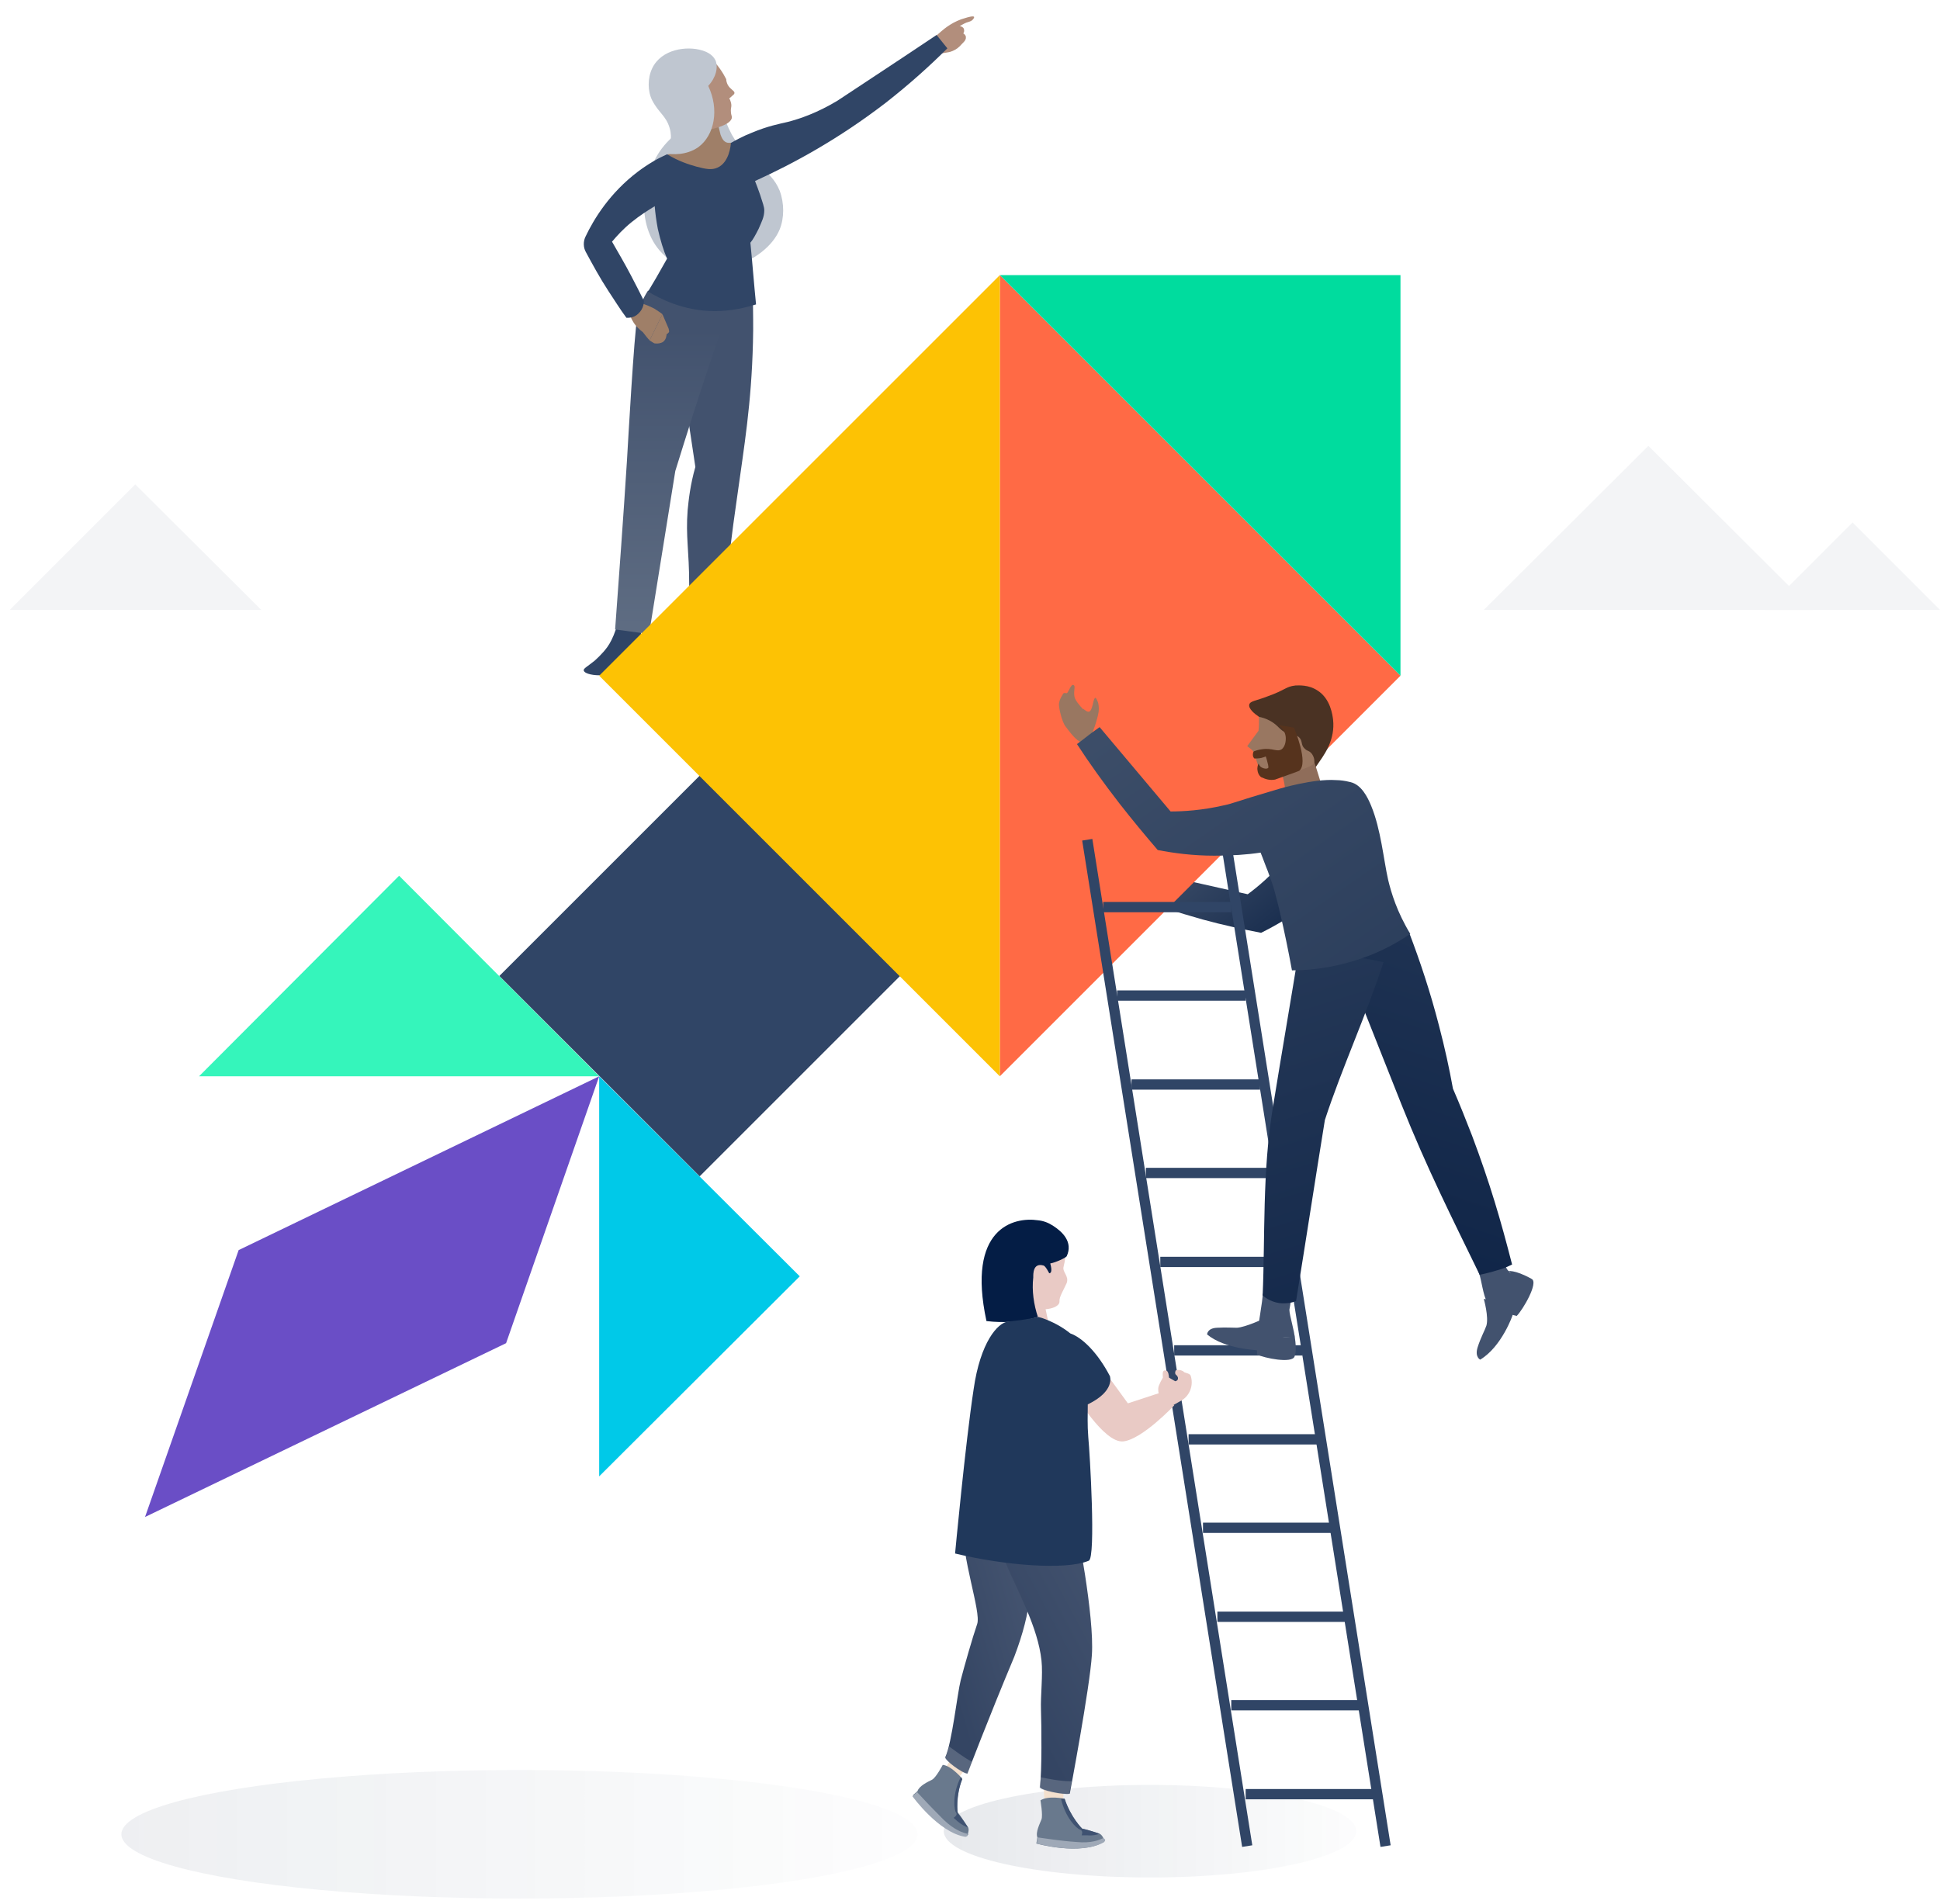 <?xml version="1.0" encoding="utf-8"?>
<!-- Generator: Adobe Illustrator 25.2.0, SVG Export Plug-In . SVG Version: 6.00 Build 0)  -->
<svg version="1.1" id="Layer_1" xmlns="http://www.w3.org/2000/svg" xmlns:xlink="http://www.w3.org/1999/xlink" x="0px" y="0px"
	 viewBox="0 0 377.2 370.3" style="enable-background:new 0 0 377.2 370.3;" xml:space="preserve">
<style type="text/css">
	.st0{fill:#EDCDB0;}
	.st1{fill:#42526E;}
	.st2{opacity:7.000000e-02;fill:url(#SVGID_1_);}
	.st3{fill:#FF6A45;}
	.st4{fill:#00C9E8;}
	.st5{fill:#6A4EC6;}
	.st6{fill:#00DC9E;}
	.st7{fill:#35F5BB;}
	.st8{fill:#304566;}
	.st9{fill:#FDC204;}
	.st10{opacity:0.1;fill:url(#SVGID_2_);}
	.st11{opacity:0.1;fill:url(#SVGID_3_);}
	.st12{fill:#FDC100;}
	.st13{fill:none;stroke:#304566;stroke-width:2;stroke-miterlimit:10;}
	.st14{fill:none;stroke:#BFC6D0;stroke-width:2;stroke-miterlimit:10;}
	.st15{fill:none;stroke:#949FB0;stroke-width:6;stroke-miterlimit:10;}
	.st16{fill:url(#SVGID_4_);}
	.st17{fill:url(#SVGID_5_);}
	.st18{fill:url(#SVGID_6_);}
	.st19{fill:#4A3223;}
	.st20{fill:#8F6D5A;}
	.st21{fill:#997761;}
	.st22{fill:url(#SVGID_7_);}
	.st23{fill:#DCDEE2;}
	.st24{fill:#56331D;}
	.st25{fill:#515F79;}
	.st26{fill:#6C798C;}
	.st27{fill:#7B8397;}
	.st28{fill:#8690A1;}
	.st29{fill:url(#SVGID_8_);}
	.st30{fill:#69798D;}
	.st31{fill:#9FA9B7;}
	.st32{fill:#3F5271;}
	.st33{fill:url(#SVGID_9_);}
	.st34{fill:url(#SVGID_10_);}
	.st35{opacity:0.29;fill:#B0B7C2;}
	.st36{fill:url(#SVGID_11_);}
	.st37{fill:#E9BE99;}
	.st38{fill:#20385B;}
	.st39{opacity:0.1;fill:url(#SVGID_12_);}
	.st40{fill:none;stroke:#A2ACBA;stroke-width:2.5;stroke-miterlimit:10;stroke-dasharray:9.958;}
	.st41{fill:#F3F4F6;}
	.st42{fill:url(#SVGID_13_);}
	.st43{opacity:7.000000e-02;fill:url(#SVGID_14_);}
	.st44{opacity:0.1;fill:url(#SVGID_15_);}
	.st45{fill:#B28E7C;}
	.st46{fill:#BFC6D0;}
	.st47{fill:#9F7F68;}
	.st48{fill:url(#SVGID_16_);}
	.st49{fill:url(#SVGID_17_);}
	.st50{fill:url(#SVGID_18_);}
	.st51{fill:#F4E0CD;}
	.st52{fill:url(#SVGID_19_);}
	.st53{fill:url(#SVGID_20_);}
	.st54{fill:#E9CAC5;}
	.st55{fill:#041D45;}
	.st56{fill:url(#SVGID_21_);}
	.st57{fill:url(#SVGID_22_);}
	.st58{fill:url(#SVGID_23_);}
</style>
<linearGradient id="SVGID_1_" gradientUnits="userSpaceOnUse" x1="6495.873" y1="-6548.89" x2="6467.238" y2="-6601.08" gradientTransform="matrix(-0.363 0.932 0.932 0.363 8719.195 -3487.857)">
	<stop  offset="0" style="stop-color:#081E42"/>
	<stop  offset="1" style="stop-color:#5E6C81"/>
</linearGradient>
<path style="fill:url(#SVGID_1_);" d="M260.6,154.9c-1.7,0.1-2.9,1.5-3.9,2.8c-5.7,7.8-5.3,7.6-6.5,9c-2.8,3.4-5.7,5.8-7.6,7.2
	c-7-1.6-13.9-3.1-20.9-4.7c-1,3.3-0.6,2-1.5,5.3c4.2,1.5,8.7,2.9,13.6,4.3c4,1.1,7.8,1.9,11.4,2.6c2.8-1.4,6.1-3.3,9.4-5.8
	c3.4-2.5,6.2-5.4,9.1-8.4c0.2-0.2,0.4-0.4,0.4-0.6c0-0.2,0-0.4,0.1-0.6c0.7-1.7,0.3-3.5-0.1-5.3c-0.3-1.3,0.3-2.8-0.3-4.1
	c-0.4-0.8-1.1-1.4-1.9-1.6C261.4,154.9,261,154.9,260.6,154.9z"/>
<polygon class="st41" points="288.5,118.6 352.5,118.6 320.5,86.7 "/>
<polygon class="st41" points="1.9,118.6 50.8,118.6 26.3,94.2 "/>
<polygon class="st41" points="343.2,118.6 377.2,118.6 360.2,101.6 "/>
<linearGradient id="SVGID_2_" gradientUnits="userSpaceOnUse" x1="45.104" y1="356.696" x2="199.879" y2="356.696" gradientTransform="matrix(1 0 0 1 -21.498 0)">
	<stop  offset="0" style="stop-color:#081E42"/>
	<stop  offset="1" style="stop-color:#081E42;stop-opacity:0.1"/>
</linearGradient>
<ellipse style="opacity:7.000000e-02;fill:url(#SVGID_2_);" cx="101" cy="356.7" rx="77.4" ry="12.5"/>
<linearGradient id="SVGID_3_" gradientUnits="userSpaceOnUse" x1="205.014" y1="356.134" x2="285.223" y2="356.134" gradientTransform="matrix(1 0 0 1 -21.498 0)">
	<stop  offset="0" style="stop-color:#081E42"/>
	<stop  offset="1" style="stop-color:#081E42;stop-opacity:0.1"/>
</linearGradient>
<ellipse class="st11" cx="223.6" cy="356.1" rx="40.1" ry="9"/>
<g>
	<path class="st8" d="M134.4,122c-0.2,0.8-0.4,1.9-0.4,3.2c0,1.1,0.1,2.1,0.3,2.9c0.5,0.2,1,0.4,1.6,0.7c0.1-0.2,0.2-0.4,0.3-0.6
		c0.2,0.4,0.4,0.7,0.6,1.1c0.7,0.4,1.7,0.9,3,1.2c0.7,0.2,1.5,0.4,2.5,0.4c1.3,0,3.3-0.3,3.4-1c0.1-0.4-0.7-0.7-2.2-1.8
		c-0.2-0.2-1.6-1.2-2.6-2.6c-0.5-0.7-1.2-1.7-1.7-3.3l-0.3-0.8L134.4,122z"/>
	<path class="st45" d="M181.9,10.6c-0.3-0.3-0.9-0.9-1-1.6c-0.1-1,0.7-1.7,2.1-2.9c0.7-0.6,2.4-2,4.7-2.6c0.3-0.1,1.6-0.5,1.7-0.2
		c0,0.1,0,0.2-0.1,0.3c-0.3,0.5-0.8,0.6-1.1,0.7c-0.4,0.1-1,0.4-1.6,0.8c0.3,0,0.7,0.2,0.8,0.5c0.1,0.3,0.1,0.6-0.1,0.9
		c0.2,0.1,0.5,0.4,0.5,0.7c0.1,0.7-0.7,1.2-1.2,1.8c-0.5,0.5-1.2,0.9-1.9,1.1L181.9,10.6z"/>
	<path class="st1" d="M146.4,58.7c0,1.9,0.1,4.6,0,7.9c-0.3,12-1.7,20.1-3.1,30.2c-0.9,6.1-2,14.9-3.1,25.9c-0.8,0.2-2.3,0.5-4,0.1
		c-1.2-0.3-2.1-0.7-2.6-1.1c0.2-1.8,0.4-4.6,0.4-8.1c0-6.5-0.7-9.2-0.3-14.4c0.2-2,0.5-4.9,1.5-8.4c-0.9-6-1.8-12-2.7-18
		c-0.6-0.2-5-1.7-6.8-6.3c-1.5-3.7-0.7-8,2-11.2C134,56.6,140.2,57.6,146.4,58.7z"/>
	<g>
		<path class="st46" d="M140.6,22.2c0.3,0.9,0.8,2.3,1.7,4c3.3,5.8,7.5,6.4,9.3,10.9c0.9,2.4,0.9,5.3,0,7.5
			c-2.7,6.6-14.7,11.1-21.8,5.6c-6.1-4.8-5.6-14.7-1.5-20.8C132.4,23.5,139.2,22.4,140.6,22.2z"/>
		<path class="st47" d="M142.4,27.8c-0.3,0-1,0.1-1.5-0.3c-0.4-0.3-0.6-0.8-0.8-1.3c-0.2-0.8-0.5-1.9-0.7-3.3
			c-2.4,0.4-4.7,0.7-7.1,1.1c0.1,0.5,0.2,1.1,0.3,1.7c0.3,1.6,0.3,2,0.2,2.5c-0.2,0.6-0.5,1-0.8,1.3c1.1,0.2,2.7,0.5,4.6,0.2
			C139.3,29.5,141.3,28.5,142.4,27.8z"/>
		<path class="st47" d="M144.8,27.4c-2.2,0.3-4.5,0.6-6.9,1c-2.8,0.5-5.6,1-8.1,1.6l0.9,4l11.4,1.5l3.9-6.6L144.8,27.4z"/>
		<g>
			<path class="st8" d="M124.4,122.2c0.2,0.8,0.5,1.9,0.6,3.2c0.1,1.1,0,2.1-0.2,2.9c-0.5,0.2-1,0.5-1.5,0.7
				c-0.1-0.2-0.2-0.4-0.4-0.6c-0.2,0.4-0.3,0.7-0.5,1.1c-0.7,0.4-1.7,0.9-2.9,1.3c-0.7,0.2-1.5,0.5-2.5,0.5
				c-1.3,0.1-3.3-0.2-3.5-0.9c-0.1-0.4,0.6-0.7,2.1-1.9c0.2-0.2,1.5-1.3,2.5-2.7c0.5-0.7,1.1-1.8,1.6-3.3l0.3-0.8L124.4,122.2z"/>
			
				<linearGradient id="SVGID_4_" gradientUnits="userSpaceOnUse" x1="-9753.743" y1="183.233" x2="-9753.743" y2="178.797" gradientTransform="matrix(-1 2.037379e-02 2.037379e-02 1 -9622.809 80.788)">
				<stop  offset="0" style="stop-color:#FDC100"/>
				<stop  offset="1" style="stop-color:#FD9620"/>
			</linearGradient>
			<polygon class="st16" points="128.3,60.9 128.4,65.3 136.8,61.4 			"/>
			<polygon class="st45" points="128.5,59.7 126.7,59.3 125.1,59.1 126.7,61.4 			"/>
			
				<linearGradient id="SVGID_5_" gradientUnits="userSpaceOnUse" x1="-687.684" y1="63.998" x2="-687.684" y2="123.655" gradientTransform="matrix(1 0 0 1 818.525 0)">
				<stop  offset="0" style="stop-color:#42526E"/>
				<stop  offset="0.969" style="stop-color:#5E6C82"/>
			</linearGradient>
			<path class="st17" d="M142,59.1c-1.2,3.5-2.5,7.1-3.7,10.7c-2.5,7.4-4.8,14.7-7,21.8c-1.7,10.6-3.4,21.1-5.1,31.7
				c-2.2-0.3-4.4-0.6-6.6-0.9c0.8-10.9,1.6-21.8,2.3-32.8c0.2-3.4,1.4-24.8,2-27.8c0.1-0.5,0.2-1.1,0.2-1.1c0.3-1,0.8-2.5,1.9-4.2
				c0.4,0.2,0.8,0.4,1.2,0.6C132.2,57.9,137.1,58.5,142,59.1z"/>
			<path class="st47" d="M130,63.9l-1.2-2.8l-2.5,5.1l0.8,0.5c0.1,0.1,0.4,0.1,0.6,0.1c0.2,0,0.7,0,1.2-0.3c0.7-0.5,0.7-1.4,0.7-1.5
				c0,0,0.4-0.2,0.5-0.5C130.1,64.2,130,64,130,63.9z"/>
			<path class="st47" d="M125.1,59.1c0.6,0.2,1.3,0.5,2.1,0.9c0.6,0.4,1.1,0.7,1.6,1.1c-0.8,1.7-1.7,3.4-2.5,5.1
				c-0.2-0.2-0.4-0.5-0.6-0.7c-0.2-0.3-0.5-0.6-0.7-0.9c-0.5-0.4-1.4-1.1-2-2.2c-0.4-0.7-0.6-1.4-0.7-1.9l1.7-2.3L125.1,59.1z"/>
			<path class="st8" d="M146.2,25.8c-1.8,0.7-3.2,1.5-4.1,2c0,0.4-0.3,3.8-2.6,4.8c-1.1,0.5-2.2,0.3-4.1-0.2c-1.4-0.4-3.4-1-5.7-2.4
				c-1.8,0.8-3.7,1.9-5.7,3.4c-5.4,4.1-8.5,9.1-10.2,12.7c-0.4,0.9-0.4,2,0.1,2.9c1.3,2.4,2.7,5,4.4,7.6c1.2,1.8,2.3,3.6,3.5,5.2
				c0.2,0,1.4,0.1,2.3-0.8c1.1-1,1.1-2.3,1.1-2.5c-0.8-1.6-1.6-3.2-2.5-4.9c-1.2-2.3-2.5-4.5-3.7-6.6c1-1.2,2.2-2.5,3.8-3.8
				c1.6-1.3,3.2-2.3,4.5-3.1c0.1,1.3,0.3,2.8,0.6,4.4c0.5,2.2,1.1,4.2,1.8,5.8c-0.7,1.2-1.4,2.5-2.1,3.7c-0.5,0.9-1.1,1.8-1.6,2.7
				c2.2,1.3,6.8,3.8,13,3.8c3.3,0,6-0.7,8-1.3c-0.4-4-0.7-8-1.1-12c0.5-0.6,1-1.5,1.6-2.7c0.6-1.4,1.1-2.3,1.1-3.6
				c0-0.7-0.3-1.4-0.8-3c-0.4-1.1-0.7-2-1-2.7c7.5-3.4,16.3-8.2,25.4-15.2c4.6-3.6,8.6-7.2,12-10.6c-1.3-1.6-0.8-1-2.1-2.6
				c-6.4,4.3-12.8,8.5-19.3,12.8c-4,2.4-7.3,3.5-9.6,4.1C151.5,24.1,149.3,24.5,146.2,25.8z"/>
		</g>
		<path class="st45" d="M132.7,25.9c1.1-0.1,5.4-0.4,7.9-1.5c0.5-0.2,1.7-0.8,1.7-1.6c0-0.3-0.2-0.5-0.2-1.3c0-0.5,0.1-0.6,0.1-1
			c0-0.3-0.1-0.8-0.4-1.4c0.2-0.1,0.4-0.3,0.6-0.5c0.3-0.2,0.4-0.4,0.4-0.5c0.1-0.4-0.8-0.7-1.3-1.6c-0.2-0.4-0.3-0.8-0.3-1.1
			c-0.3-0.6-0.7-1.3-1.2-2c-0.5-0.7-1-1.3-1.5-1.7v0c-1.5-1.4-3.5-2.1-5.5-1.9v0c-2.2,0.2-4.2,1.5-5.3,3.4l-0.2,0.4
			c-0.2,0.4-0.4,0.9-0.5,1.4v0c-0.3,2.6,0.9,5.2,3.1,6.7l1.3,0.9C131.9,23.7,132.3,24.8,132.7,25.9z"/>
		<path class="st46" d="M126.8,19.5c1.3,2.5,2.7,3,3.4,5.4c0.6,2,0,3.8-0.5,5c0.9,0.1,3.7,0.4,6.1-1.3c3.1-2.3,4.1-7.3,1.9-11.9
			c1.5-1.6,2-3.6,1.4-5c-0.6-1.2-1.9-1.7-2.6-1.9c-2.9-0.9-7.9-0.3-9.7,3.5C125.9,15.2,125.9,17.7,126.8,19.5z"/>
	</g>
</g>
<g>
	<g>
		<polygon class="st3" points="194.4,209.3 272.3,131.4 194.4,53.5 		"/>
	</g>
	<polygon class="st4" points="116.5,287.1 116.5,209.3 155.5,248.2 	"/>
	
		<rect x="108.5" y="162.3" transform="matrix(0.707 -0.707 0.707 0.707 -94.368 151.758)" class="st8" width="55.1" height="55.1"/>
	<polygon class="st6" points="194.4,53.5 272.3,131.4 272.3,53.5 	"/>
	<polygon class="st7" points="116.5,209.3 38.7,209.3 77.6,170.3 	"/>
	<polygon class="st5" points="116.5,209.3 46.4,243.1 28.2,295 98.4,261.2 	"/>
	<polygon class="st9" points="194.4,209.3 116.5,131.4 194.4,53.5 	"/>
</g>
<line class="st13" x1="211.4" y1="163.3" x2="242.5" y2="359"/>
<line class="st13" x1="238.3" y1="163.3" x2="269.4" y2="359"/>
<line class="st13" x1="214.5" y1="176.4" x2="239.4" y2="176.4"/>
<line class="st13" x1="217.2" y1="193.6" x2="242.2" y2="193.6"/>
<line class="st13" x1="220" y1="210.9" x2="245" y2="210.9"/>
<line class="st13" x1="222.8" y1="228.1" x2="247.7" y2="228.1"/>
<line class="st13" x1="225.6" y1="245.4" x2="250.5" y2="245.4"/>
<line class="st13" x1="228.3" y1="262.6" x2="253.3" y2="262.6"/>
<line class="st13" x1="231.1" y1="279.9" x2="256.1" y2="279.9"/>
<line class="st13" x1="233.9" y1="297.1" x2="258.8" y2="297.1"/>
<line class="st13" x1="236.7" y1="314.4" x2="261.6" y2="314.4"/>
<line class="st13" x1="239.4" y1="331.6" x2="264.4" y2="331.6"/>
<line class="st13" x1="242.2" y1="348.9" x2="267.2" y2="348.9"/>
<g>
	<g>
		<g>
			<g>
				<g>
					<g>
						<g>
							<g>
								<g>
									<g>
										<path class="st51" d="M202.9,345.6c0,0.1,0.1,3.5,0.1,3.5l0.5,4.7l3.2-2.9l0.2-5.4L202.9,345.6z"/>
										<g>
											<path class="st30" d="M202.3,350.1c0,0,0.5,2.9,0.2,3.7c-0.3,0.8-1.2,2.5-0.8,3.5l-0.2,1.2c0,0,8.5,2.4,13.1-0.3
												c0,0,0.4-0.4,0-0.6c0,0-0.3-0.8-0.8-1c0,0-2.3-0.8-3.4-1c0,0-2.3-2.2-3.4-5.8C207,349.8,203.9,349.1,202.3,350.1z"/>
											<path class="st31" d="M201.7,357.3c1.5,0.2,4.5,0.7,7.6,0.9c2.9,0.3,4.5-0.4,5.3-0.8c0,0.1,0.1,0.2,0.1,0.2
												c0.4,0.1,0,0.6,0,0.6c-4.6,2.7-13.1,0.3-13.1,0.3L201.7,357.3z"/>
											<path class="st32" d="M207,349.8c1.2,3.6,3.4,5.8,3.4,5.8c1,0.2,3.2,0.9,3.4,1c-0.5,0.2-1.4,0.4-2.4,0.3l-1.1,0
												c0,0,0.4-0.9-0.3-1.1c-0.7-0.2-2.9-2.4-3.7-6C206.8,349.8,207,349.8,207,349.8z"/>
										</g>
									</g>
								</g>
							</g>
						</g>
					</g>
				</g>
			</g>
		</g>
		<polygon class="st51" points="184.8,342.2 183.5,344.4 181.4,347.1 181.8,350 184.8,347.7 188.9,342.5 		"/>
		<g>
			<path class="st30" d="M183.3,343.2c0,0-1.3,2.5-2.1,2.9c-0.8,0.4-2.5,1.2-2.8,2.2l-0.9,0.8c0,0,5.1,7.1,10.3,7.9
				c0,0,0.6-0.1,0.4-0.4c0,0,0.3-0.9,0-1.3c0,0-1.3-2-2-2.9c0,0-0.4-3.1,0.9-6.6C187.1,346,185.1,343.4,183.3,343.2z"/>
			<path class="st31" d="M178.3,348.5c1,1.1,3.1,3.3,5.2,5.4c2.1,2,3.7,2.5,4.6,2.7c0,0.1,0,0.2,0,0.2c0.2,0.3-0.4,0.4-0.4,0.4
				c-5.2-0.8-10.3-7.9-10.3-7.9L178.3,348.5z"/>
			<path class="st32" d="M187.1,346c-1.4,3.5-0.9,6.6-0.9,6.6c0.7,0.8,1.9,2.6,2,2.8c-0.5-0.2-1.3-0.6-2-1.2l-0.8-0.7
				c0,0,0.9-0.5,0.5-1c-0.4-0.5-0.8-3.6,0.9-6.9C186.9,345.8,187.1,346,187.1,346z"/>
		</g>
		
			<linearGradient id="SVGID_6_" gradientUnits="userSpaceOnUse" x1="3626.443" y1="307.412" x2="3591.688" y2="317.389" gradientTransform="matrix(1 -2.449937e-03 2.449937e-03 1 -3410.417 13.133)">
			<stop  offset="1.309754e-02" style="stop-color:#515F79"/>
			<stop  offset="0.97" style="stop-color:#344563"/>
		</linearGradient>
		<path class="st18" d="M183.8,341.7c1.3-2.8,2.3-12.2,3-15c0.7-2.7,2.3-8.3,3.2-10.9c0.8-2.4-3.1-12.8-2.8-19.8
			c0.1,0.2,2.6-0.9,2.7-0.7c0.8,1.2,3.5-3,4.3-1.8c3.3,5.4,10.1,10.1,3,28.7c-5,11.9-9.1,22.7-9.1,22.7
			C187,344.8,183.6,342.2,183.8,341.7z"/>
		<path class="st35" d="M184.5,339.6c-0.2,0.9-0.4,1.6-0.7,2.2c-0.2,0.5,3.2,3,4.3,3.2c0,0,0.3-0.9,0.9-2.4
			C187.4,341.8,185.5,340.3,184.5,339.6z"/>
		
			<linearGradient id="SVGID_7_" gradientUnits="userSpaceOnUse" x1="3650.588" y1="292.892" x2="3601.698" y2="318.834" gradientTransform="matrix(1 -2.449937e-03 2.449937e-03 1 -3410.417 13.133)">
			<stop  offset="1.309754e-02" style="stop-color:#515F79"/>
			<stop  offset="0.97" style="stop-color:#344563"/>
		</linearGradient>
		<path class="st22" d="M202.5,322.9c0.3,2.8-0.2,6.8-0.1,9.6c0.1,2.9,0.2,11.8-0.2,15c-0.1,0.6,4.7,1.6,5.8,1.3
			c0,0,3.9-20.6,4.3-27c0.5-7.5-2.9-24.9-3.5-27.4c0.1-0.1,0.6-2,0.6-2.2c-0.3-1.1-1.2-1.5-2.1-1.6c-1.2-0.2-2.5-0.3-3.7-0.2
			c-2.6,0-8.5-3.1-8.6-3C187.3,295.9,201.1,310,202.5,322.9z"/>
		<path class="st35" d="M202.1,347.6c-0.1,0.6,4.7,1.5,5.8,1.3c0,0,0.2-1,0.5-2.5c-2.2,0-4.7-0.5-6.1-0.8
			C202.3,346.3,202.2,347,202.1,347.6z"/>
		<path class="st54" d="M225.2,270c0-0.6,0.9-2.1,0.9-2.1c0-0.4-0.2-1.4,0.4-1.4c0.3,0,0.5,0.1,0.6,0.4c0.1,0.1,0.2,1,0.2,1l1.2,0.7
			c0.7-0.1,0.7-0.9,0.2-1.2c-0.4-0.3-0.1-0.9-0.1-0.9c0.8-0.3,1.5,0.2,1.5,0.2c0.1,0.3,1.2,0.3,1.4,0.8c0.6,1.8-0.1,3.8-1.7,4.8
			l-2.5,1.4C225.1,272,225.2,270.6,225.2,270z"/>
		<path class="st54" d="M207.2,243.8c0,0-0.1,1.4-0.4,2.5s1.1,1.8,0.6,3.2c-0.6,1.4-1.5,2.7-1.4,3.6c0,0.9-1.4,1.4-2.7,1.5l0.7,3.3
			c0,0-1.8,0.9-4,1.3c-2.1,0.4-2.8-0.9-2.9-3l-0.5-6.3l2.6-5.6l3.3-1.2L207.2,243.8z"/>
		<path class="st54" d="M219.3,272.9c-4.1-5.7-7.5-10.2-9.2-12.1c-1.4-1.6-4.2-0.7-4.3,1.5c-0.2,4,3,8.5,3,8.5s5.8,9.9,9.6,9.5
			c3.7-0.4,9.9-7,9.9-7l-2.6-2.5L219.3,272.9z"/>
		<path class="st55" d="M201.8,237.3C201.9,237.3,201.9,237.3,201.8,237.3c1.1,0.1,2.1,0.5,3,1.1c1.7,1.1,3.9,3.1,2.6,5.9
			c-0.2,0.3-2.1,1.2-3.2,1.4c0,0,0.6,1.9-0.2,1.9c0,0-0.7-1.4-1.1-1.5c-2.1-0.6-2,1.7-2,2.3c-0.3,2.6,0.1,5.3,0.9,7.7
			c-3.2,1-6.7,1.2-10,0.8C187.9,238.8,197.1,236.6,201.8,237.3z"/>
		<path class="st38" d="M215.8,267.6c-2.4-4.6-5.4-7.5-7.7-8.3c-1.6-1.3-3.5-2.3-5.5-3l-0.7-0.2c0,0-1.3,0.4-5.9,0.9
			c-2,0.2-5.4,4-6.7,13.2c-1.6,10.5-3.6,31.9-3.6,31.9c9.5,2.3,21.5,3.3,26,1.4c1.4-0.6,0.2-21-0.1-24c-0.2-2.5-0.1-4.3-0.1-6.4
			C216.9,270.5,215.8,267.6,215.8,267.6z"/>
	</g>
</g>
<g>
	<g>
		<path class="st1" d="M251.7,260.1c-1.9,0.1-5.3-0.4-7.3-0.2c0-1,1.2-7.3,1.1-8.3c1-0.2,1.9,0.9,2.9,0.7c0.9-0.2,1.9-0.4,2.8-0.6
			c-0.2,1-0.3,2-0.5,3C250.7,255.8,251.8,259.2,251.7,260.1z"/>
		<path class="st1" d="M294.6,248.4c0.5,0.8,1,2.4,0.4,3.1c-1.6,1.9-6.5,4.8-5.9,1.6c-0.7-1.1-1.1-4.4-1.5-5.4
			c-0.2-0.6-0.5-1.3-0.8-1.9c0.7-0.4,1.5-0.9,2.6-1.3c0.9-0.4,1.8-0.6,2.5-0.7c0.2,0.8,0.5,1.8,1,2.8
			C293.3,247.4,294.2,247.9,294.6,248.4z"/>
		<path class="st1" d="M287.8,264.4c0,0-1.1-0.5-0.5-2.4c0.6-1.9,1.4-3.3,1.7-4.2c0.5-1.7-0.5-5.2-0.5-5.2s1.1,0,1.5,0.7
			c0.4,0.7,1.4-0.2,3-3.2c1.6-3,0.1-2.9,0.1-2.9s1.3-0.4,4.7,1.5c1.4,0.7-1.7,6-2.9,7.2l-0.8-0.2C294.2,255.6,292,261.9,287.8,264.4
			z"/>
		
			<linearGradient id="SVGID_8_" gradientUnits="userSpaceOnUse" x1="5026.329" y1="215.398" x2="4898.858" y2="-137.919" gradientTransform="matrix(-1 2.463021e-02 2.463021e-02 1 5276.434 -62.344)">
			<stop  offset="0" style="stop-color:#081E42"/>
			<stop  offset="1" style="stop-color:#5E6C81"/>
		</linearGradient>
		<path class="st29" d="M274,181.4c2.1,5.5,4.1,11.5,5.8,18.1c1.1,4.2,2,8.3,2.7,12.2c1.3,3,2.5,6,3.7,9.1
			c3.5,9.3,5.6,16.5,7.8,25.1c-0.8,0.4-1.7,0.8-2.8,1.1c-1.3,0.4-2.5,0.7-3.5,0.9c-5.4-11.1-10.3-20.8-15.2-33.1
			c-3.9-9.8-7.8-19.7-11.7-29.5C265.2,183.9,269.6,182.7,274,181.4z"/>
		
			<linearGradient id="SVGID_9_" gradientUnits="userSpaceOnUse" x1="-2329.524" y1="493.78" x2="-2456.996" y2="140.464" gradientTransform="matrix(0.999 4.342088e-02 -4.342088e-02 0.999 2632.878 -86.829)">
			<stop  offset="0" style="stop-color:#081E42"/>
			<stop  offset="1" style="stop-color:#5E6C81"/>
		</linearGradient>
		<path class="st33" d="M269,187.1c-3.3,10.2-8.1,20.6-11.4,30.7c-1.9,11.7-3.7,23.5-5.6,35.2c-0.4,0.2-1.7,0.6-3.3,0.4
			c-1.8-0.3-2.9-1.2-3.2-1.5c0.5-11.3-0.1-24.1,2-36.6c1.7-10.5,3.5-20.9,5.2-31.4C257.3,184.8,264.5,186.2,269,187.1z"/>
		<path class="st19" d="M244.8,139.4c-0.9-0.6-2.1-1.6-1.9-2.4c0.2-0.7,1.3-0.7,3.6-1.6c3.4-1.2,3.5-1.9,5.4-2.1
			c0.6,0,2.5-0.2,4.3,1c2.5,1.6,2.9,4.8,3,5.7c0.4,3.7-1.6,6.5-2.1,7.3c-0.4,0.6-0.9,1.3-1.3,1.9c-2.9-2.3-5.8-4.5-8.7-6.8
			L244.8,139.4z"/>
		<path class="st20" d="M256.9,152.5c-2.3,0.9-4.6,1.9-6.9,2.8c0-1-0.1-2.5-0.6-4.3c-0.5-1.7-1.2-3-1.8-3.8c1.4-0.6,2.8-1.3,4.1-1.9
			c0.2,0.2,0.4,0.6,0.7,0.9c0.5,0.6,0.7,0.9,0.9,1c0.7,0.3,1.5-0.4,1.7-0.6C255.7,148.6,256.3,150.5,256.9,152.5z"/>
		<path class="st21" d="M244.8,139.4c0,0.9,0,1.8-0.1,2.7c-0.7,1-1.5,2-2.2,3c0.4,0.3,0.8,0.6,1.2,1c0.5,1.5,1,3.1,1.6,4.6
			c0.8,0.2,2,0.4,3.5,0.4c0.5,0,0.6-0.1,4.2-1.4c1.5-0.6,2.3-0.8,2.5-1.4c0.2-0.6-0.2-1.5-0.6-1.9c-0.5-0.5-0.7-0.3-1.2-0.8
			c-0.8-0.7-0.4-1.4-1-2.1c-0.6-0.7-1.1-0.3-2.5-0.9c-1.5-0.7-1.6-1.5-3.2-2.4C246.1,139.7,245.3,139.5,244.8,139.4z"/>
		<path class="st21" d="M212.5,139.8c0,0-3.5-3.1-3.6-4.4c-0.2-1.2,0.3-2-0.2-2.2c-0.5-0.2-1,1.6-1.3,1.6s-0.6-0.2-0.8,0.3
			c-0.3,0.5-0.6,1-0.7,1.7s0.6,3.7,1.3,4.5c0.7,0.9,2,2.8,3.2,3.1s2.3-3.7,2.3-3.7L212.5,139.8z"/>
		<path class="st21" d="M213.5,136.6c0.2,0.8,0.2,1.6,0,2.4c-0.3,1.3-1.4,5.4-2.8,5.3c-0.6-0.1-1-1.1-1.2-1.6c-0.2-1,1-1.8,0.9-3
			c0-0.3-0.1-0.4,0-0.7c0-0.7,0-1,0.2-1.1c0.1-0.1,0.7,0.6,1.1,0.5c0.8-0.1,0.8-2.7,1.3-2.7C213.2,135.8,213.4,136.4,213.5,136.6z"
			/>
		
			<linearGradient id="SVGID_10_" gradientUnits="userSpaceOnUse" x1="-2195.804" y1="-575.258" x2="-2323.275" y2="-928.575" gradientTransform="matrix(0.966 -0.259 0.259 0.966 2626.019 308.083)">
			<stop  offset="0" style="stop-color:#081E42"/>
			<stop  offset="1" style="stop-color:#5E6C81"/>
		</linearGradient>
		<path class="st34" d="M225.1,165.3c3.1,0.6,6.8,1.1,11,1.1c3.4,0,6.4-0.2,9-0.6c0.5,1.2,0.9,2.4,1.4,3.6c0,0,0.5,1.4,1,2.8
			c0.7,2.3,2.2,8.3,3.7,16.5c3.8,0,9.4-0.6,15.6-3.1c2.9-1.2,5.4-2.6,7.4-4c-2.6-4.3-3.7-8-4.3-10.5c-0.9-4-1.4-9.8-3.3-14.4
			c-0.7-1.7-1.9-4.1-4-4.6c0,0,0,0,0,0c0,0-0.4-0.1-0.9-0.2c0,0-1-0.2-2-0.2c-4.3-0.3-11,1.7-11,1.7c-9.2,2.7-8.8,2.8-10.7,3.2
			c-4.3,1-8,1.2-10.4,1.2c-4.6-5.5-9.2-10.9-13.8-16.4c-2.8,2-1.6,1.2-4.4,3.3c2.4,3.7,5.2,7.6,8.3,11.6
			C220.2,159.5,222.7,162.5,225.1,165.3z"/>
		<path class="st1" d="M234.7,259.5c0,0,0-1.2,1.9-1.3c1.8-0.1,3,0,3.9,0c1.7-0.1,5.3-1.8,5.3-1.8s0.4,0.9-0.4,1.7
			c-0.6,0.5,0.5,1.2,3.6,1.8c3.1,0.6,2.6-0.7,2.6-0.7s0.7,3.2,0.1,4.6c-0.5,1.4-5.9,0.3-7.3-0.4l0-0.8
			C244.4,262.5,238.2,262.4,234.7,259.5z"/>
		<path class="st24" d="M243.8,146.1c-0.1,0.1-0.2,0.3-0.2,0.7c0,0.4,0.2,0.6,0.3,0.7c0.3,0,0.8,0,1.3-0.1c0.4-0.1,0.7-0.2,0.9-0.3
			c0.1,0.2,0.2,0.6,0.3,1c0.3,1,0.2,1.2,0.2,1.2c-0.2,0.3-1,0.2-1.5-0.2c-0.2-0.2-0.3-0.4-0.4-0.6c-0.1,0.2-0.3,0.7-0.2,1.3
			c0.1,0.9,0.7,1.4,0.9,1.4c0.6,0.3,1.5,0.6,2.5,0.4c0.1,0,0.2-0.1,0.3-0.1c3.9-1.4,4.2-1.5,4.4-1.6c1.9-1.5-0.9-8.1-1-8.4
			c-1-0.2-2-0.3-3-0.5c0.1,0.1,1.4,1,1.4,2.6c0,0.2,0,1.5-0.8,2.1c-0.9,0.6-1.8-0.3-3.8,0C244.6,145.8,244.1,146,243.8,146.1z"/>
	</g>
</g>
</svg>
